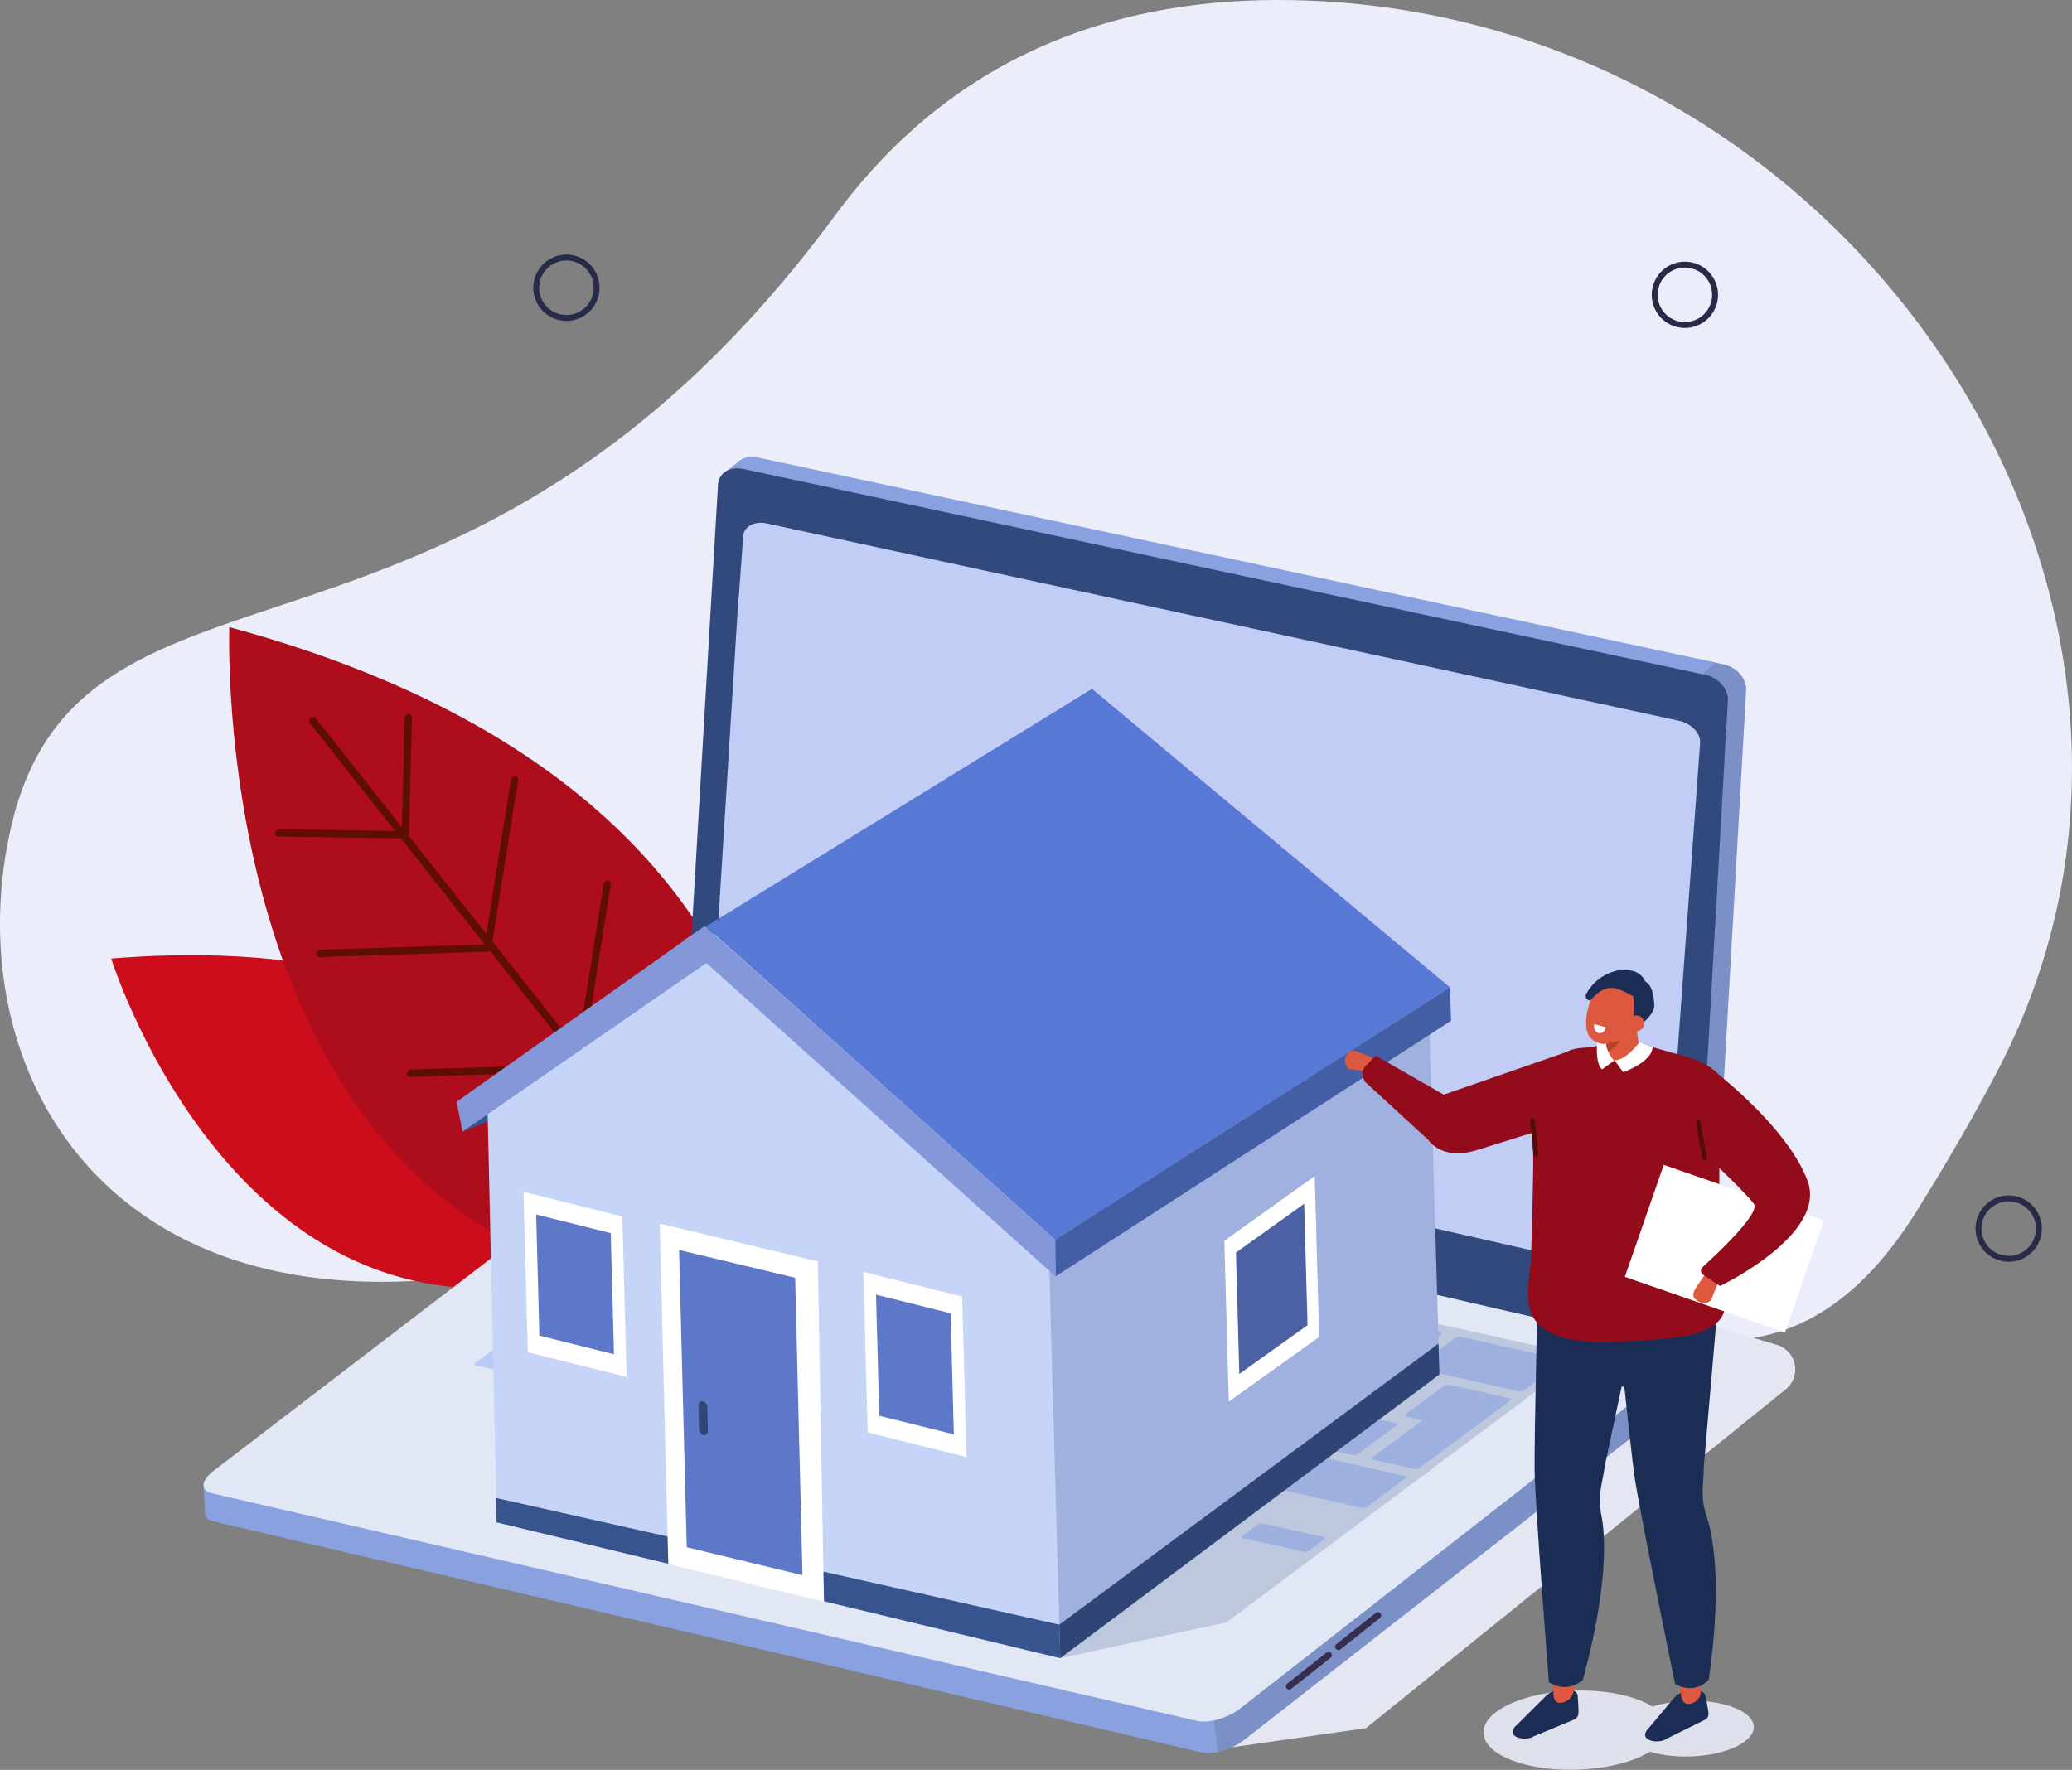 <svg xmlns="http://www.w3.org/2000/svg" viewBox="0 0 774.31 661.52">
  <rect x="0" y="0" width="774.31" height="661.52" fill="#808080" stroke="none"/>
  <g style="isolation: isolate">
    <g id="image">
      <path d="M746.6,400C837.41,226.14,693.41,4.32,483.33.06,420-1.23,357.73,18.64,312.2,80.34,172.12,270.18,30.7,193.82,4.13,309.18s73.65,253,337.38,106.44c132.29-73.51,279.54,189,374.4,37.61Q733.18,425.68,746.6,400Z" style="fill: #ebedfa"/>
      <g>
        <path d="M239.94,468.72s-13-125.56-198.39-110.44C41.55,358.28,94.67,528.89,239.94,468.72Z" style="fill: #cc0d1c"/>
        <path d="M290.1,481.78S331,300.86,85.7,234.4C85.7,234.4,75.75,497,290.1,481.78Z" style="fill: #ae0d1c"/>
        <path d="M258,446.46a1.58,1.58,0,0,1-.49.74,1.31,1.31,0,0,1-1.89-.07L115.77,270.28a1.43,1.43,0,0,1,.29-1.94,1.31,1.31,0,0,1,1.89.08L257.84,445.27A1.32,1.32,0,0,1,258,446.46Z" style="fill: #5e0e05"/>
        <path d="M152.77,312.29a1.59,1.59,0,0,1-1.32,1.1,1.18,1.18,0,0,1-1.32-1.24l1.12-43.84a1.57,1.57,0,0,1,1.39-1.49,1.18,1.18,0,0,1,1.31,1.24l-1.12,43.84A1.32,1.32,0,0,1,152.77,312.29Z" style="fill: #5e0e05"/>
        <path d="M183.54,354.63a1.55,1.55,0,0,1-1.5,1.1,1.2,1.2,0,0,1-1.12-1.43l10-62.78a1.56,1.56,0,0,1,1.55-1.31,1.2,1.2,0,0,1,1.12,1.43l-9.95,62.78A1.6,1.6,0,0,1,183.54,354.63Z" style="fill: #5e0e05"/>
        <path d="M152.77,312.29a1.55,1.55,0,0,1-1.46,1.1L104,312.68a1.19,1.19,0,0,1-1.17-1.39,1.56,1.56,0,0,1,1.52-1.35l47.36.71a1.19,1.19,0,0,1,1.16,1.39A1.84,1.84,0,0,1,152.77,312.29Z" style="fill: #5e0e05"/>
        <path d="M183.54,354.63a1.55,1.55,0,0,1-1.4,1.1l-62.68,2a1.19,1.19,0,0,1-1.23-1.33,1.56,1.56,0,0,1,1.46-1.41l62.68-2a1.19,1.19,0,0,1,1.23,1.33A1.7,1.7,0,0,1,183.54,354.63Z" style="fill: #5e0e05"/>
        <path d="M217.41,399.4a1.56,1.56,0,0,1-1.4,1.11l-62.68,2a1.19,1.19,0,0,1-1.24-1.33,1.56,1.56,0,0,1,1.46-1.41l62.68-2a1.18,1.18,0,0,1,1.24,1.32A1.55,1.55,0,0,1,217.41,399.4Z" style="fill: #5e0e05"/>
        <path d="M218.24,393.57a1.56,1.56,0,0,1-1.51,1.1,1.19,1.19,0,0,1-1.11-1.43l9.94-62.78a1.56,1.56,0,0,1,1.55-1.31,1.2,1.2,0,0,1,1.12,1.44l-9.95,62.78A1.77,1.77,0,0,1,218.24,393.57Z" style="fill: #5e0e05"/>
      </g>
      <g>
        <path d="M460.28,653.09l50.19-7.16L667.31,519.31a9.59,9.59,0,0,0-3.3-16.66l-73.33-21.71Z" style="fill: #e4e6f2"/>
        <path d="M652.56,257.4a7.7,7.7,0,0,0-.62-2.83h0a10.83,10.83,0,0,0-5.51-5.48,10.46,10.46,0,0,0-1.59-.58c-.2-.06-.39-.11-.59-.15l-8.71-1.87-9.38,7.66c1.4.33,9.86,1.45,11.06,2.25,3.59,1.62,6.54,5.29,6.09,9.4l-1.58,26.88c-.55-.12-6.35,8.28-6.17,8.38,0,0-5.71,200.45-5.71,200.45-.05.91-3.33,7.49-2.48,6.81l8.73-9.3a10.75,10.75,0,0,0,3.07-6.64l13.25-232.12c.06-1.24.15-2.26.14-2.8Z" style="fill: #7b90c7"/>
        <path d="M640.87,247.58,284.35,171.24h0l-.53-.12h0a11,11,0,0,0-3.23-.36h0a10.85,10.85,0,0,0-1.26.16,7.33,7.33,0,0,0-3.14,1.41l-5.66,4.49a41.13,41.13,0,0,0,5.39,1.9h0L633,255.17Zm-359.77-75Z" style="fill: #89a1de"/>
        <path d="M637.33,252.25l-359.71-77c-4.88-1-9,1.58-9.29,5.86L256.93,375.2c0,.22,0,.43,0,.65l-2.71,44.07c-.25,4.28,4.06,8.47,8.94,9.52l359.72,77c4.88,1.05,9-1.57,9.29-5.85L644.46,284a4.82,4.82,0,0,0,0-.76l1.26-21.32C646,257.61,642.21,253.3,637.33,252.25Z" style="fill: #31497d"/>
        <path d="M628.1,508.47l-12.53,9.66-3.42-5L258.22,431.35c-4.27-1-12.35,1.32-16.85,4.84L101.09,545.3l-.18-2-21.46,14.9-3.23-.3,1.22,8.7c.52,1.83,2-.39,3.49-.05L448.69,654.9c4.27,1,11.46-.86,16-4.38L622.41,527.4c2.46-1.92,4.28-5.25,4.14-6.81Z" style="fill: #7b90c7"/>
        <path d="M258.22,431.35c-4.27-1-12.35,1.32-16.85,4.84L101.09,545.3l-.18-2-21.46,14.9-3.39-3,.61,10.65c0,1.76,1.45,2.41,2.89,2.74L448.69,654.9a15.83,15.83,0,0,0,6.36-.14L445.17,566C447.63,564.1,258.22,431.35,258.22,431.35Z" style="fill: #89a1de"/>
        <path d="M447.45,643.24,79.14,558.13c-4.27-1-4.07-4.67.43-8.19L244,424c4.51-3.52,12.3-4.89,16.56-3.9l364.7,84.27c4.26,1,4.06,4.67-.44,8.19L463.38,638.63C458.88,642.15,451.71,644.22,447.45,643.24Z" style="fill: #e1e7f5"/>
        <g>
          <path d="M283.11,455.09a3.34,3.34,0,0,1-2.36.37l-21.9-4.94c-.79-.18-1-.63-.5-1L272.55,439a3.34,3.34,0,0,1,2.36-.37l21.9,4.94c.79.17,1,.63.5,1Z" style="fill: #b8c9f5"/>
          <path d="M309,479.82a3.27,3.27,0,0,1-2.37.37l-21.9-4.93c-.79-.18-1-.63-.49-1l14.2-10.54a3.26,3.26,0,0,1,2.35-.37l21.9,4.93c.81.18,1,.64.52,1Z" style="fill: #b8c9f5"/>
          <path d="M296.53,496a3.3,3.3,0,0,1-2.36.36l-21.9-4.93c-.78-.18-1-.63-.51-1L286,479.83a3.26,3.26,0,0,1,2.35-.36l21.91,4.93c.79.18,1,.63.51,1Z" style="fill: #b8c9f5"/>
          <path d="M262.2,507.14a3.32,3.32,0,0,1-2.35.37l-21.91-4.94c-.78-.17-1-.63-.5-1L251.65,491a3.35,3.35,0,0,1,2.36-.37l21.9,4.94c.79.17,1,.63.49,1Z" style="fill: #b8c9f5"/>
          <path d="M202.4,515a3.34,3.34,0,0,1-2.36.37l-21.9-4.94c-.79-.17-1-.63-.51-1L194.31,497a3.28,3.28,0,0,1,2.36-.37l21.9,4.93c.79.18,1,.64.51,1Z" style="fill: #b8c9f5"/>
          <path d="M240.17,523.48a4.1,4.1,0,0,1-2.81.27l-28.7-6.46c-1-.24-1.46-.73-.94-1.12l16.67-12.37a4.17,4.17,0,0,1,2.81-.27L255.89,510c1,.23,1.46.74,1,1.11Z" style="fill: #b8c9f5"/>
          <path d="M428.7,566.07a3.11,3.11,0,0,1-2.2.25l-21.89-4.93c-.8-.18-1.1-.58-.68-.9l6.17-4.57a3.15,3.15,0,0,1,2.22-.25l21.89,4.93c.79.18,1.08.58.66.89Z" style="fill: #b8c9f5"/>
          <path d="M458,573a3.1,3.1,0,0,1-2.2.25l-21.89-4.93c-.8-.18-1.1-.58-.67-.9l6.16-4.57a3.22,3.22,0,0,1,2.22-.25l21.89,4.93c.79.18,1.08.58.66.9Z" style="fill: #b8c9f5"/>
          <path d="M489,579.68a3.16,3.16,0,0,1-2.18.22L464.92,575c-.79-.17-1.11-.57-.7-.87l5.94-4.41a3.19,3.19,0,0,1,2.19-.23l21.89,4.93c.79.18,1.1.58.69.88Z" style="fill: #b8c9f5"/>
          <path d="M469.67,564.53a3.16,3.16,0,0,1-2.18.23l-21.89-4.93c-.79-.18-1.11-.57-.7-.88l5.94-4.41a3.16,3.16,0,0,1,2.18-.22l21.9,4.93c.79.17,1.09.57.69.87Z" style="fill: #b8c9f5"/>
          <path d="M390.84,557.4a3.27,3.27,0,0,1-2.37.37l-142.54-32.1c-.78-.18-1-.63-.5-1l16.67-12.38a3.37,3.37,0,0,1,2.37-.36L407,544c.79.17,1,.64.52,1Z" style="fill: #b8c9f5"/>
          <path d="M236.2,520a.43.43,0,0,1-.23,0l-16.74-3.77c-.09,0-.14-.06-.11-.08l1-.77a.41.41,0,0,1,.23,0l16.74,3.78c.1,0,.15.05.12.08Z" style="fill: #b8c9f5"/>
          <path d="M193.23,508.79a.15.15,0,0,1-.13,0l-7.1-1.6s-.05,0,0-.06l1-.77a.19.19,0,0,1,.13,0l7.11,1.6s0,0,0,.06Z" style="fill: #b8c9f5"/>
          <path d="M292.23,513.89a3.31,3.31,0,0,1-2.37.36L268,509.32c-.77-.17-1-.63-.5-1l14.2-10.54a3.38,3.38,0,0,1,2.37-.37l21.9,4.93c.79.18,1,.64.5,1Z" style="fill: #b8c9f5"/>
          <path d="M322.38,520.68a3.31,3.31,0,0,1-2.35.37l-21.9-4.93c-.78-.18-1-.64-.51-1l14.21-10.54a3.35,3.35,0,0,1,2.36-.36l21.91,4.93c.77.17,1,.63.49,1Z" style="fill: #b8c9f5"/>
          <path d="M352.54,527.47a3.26,3.26,0,0,1-2.35.37l-21.9-4.93c-.79-.18-1-.64-.5-1L342,511.36a3.3,3.3,0,0,1,2.36-.37l21.91,4.93c.78.18,1,.63.49,1Z" style="fill: #b8c9f5"/>
          <path d="M382.71,534.26a3.29,3.29,0,0,1-2.36.37l-21.9-4.93c-.8-.18-1-.64-.51-1l14.2-10.54a3.32,3.32,0,0,1,2.37-.37l21.91,4.93c.78.18,1,.64.49,1Z" style="fill: #b8c9f5"/>
          <path d="M412.87,541.06a3.37,3.37,0,0,1-2.37.36l-21.9-4.93c-.78-.18-1-.63-.5-1l14.21-10.54a3.29,3.29,0,0,1,2.36-.37l21.89,4.93c.79.18,1,.64.51,1Z" style="fill: #b8c9f5"/>
          <path d="M443,547.84a3.34,3.34,0,0,1-2.36.36l-21.9-4.93c-.78-.18-1-.63-.5-1l14.2-10.54a3.32,3.32,0,0,1,2.37-.37l21.9,4.93c.78.18,1,.64.5,1Z" style="fill: #b8c9f5"/>
          <path d="M511,563.14a3.34,3.34,0,0,1-2.36.36l-59.68-13.44c-.79-.17-1-.63-.5-1l14.2-10.54a3.37,3.37,0,0,1,2.37-.37l59.67,13.44c.79.18,1,.64.5,1Z" style="fill: #b8c9f5"/>
          <path d="M326.54,502.7a3.24,3.24,0,0,1-2.34.36l-21.91-4.93c-.79-.18-1-.63-.5-1L316,486.58a3.3,3.3,0,0,1,2.35-.36l21.9,4.93c.79.18,1,.63.5,1Z" style="fill: #b8c9f5"/>
          <path d="M356.71,509.49a3.32,3.32,0,0,1-2.35.37l-21.91-4.94c-.78-.17-1-.62-.5-1l14.21-10.54a3.29,3.29,0,0,1,2.34-.36l21.91,4.93c.78.18,1,.63.51,1Z" style="fill: #b8c9f5"/>
          <path d="M386.87,516.28a3.34,3.34,0,0,1-2.36.37l-21.9-4.94c-.77-.17-1-.62-.51-1l14.21-10.54a3.39,3.39,0,0,1,2.36-.36l21.9,4.93c.78.18,1,.64.51,1Z" style="fill: #b8c9f5"/>
          <path d="M417,523.07a3.3,3.3,0,0,1-2.36.37l-21.9-4.93c-.78-.18-1-.63-.5-1L406.48,507a3.36,3.36,0,0,1,2.35-.36l21.9,4.93c.78.18,1,.64.5,1Z" style="fill: #b8c9f5"/>
          <path d="M447.2,529.86a3.28,3.28,0,0,1-2.35.36l-21.92-4.93c-.79-.18-1-.63-.5-1l14.21-10.54a3.31,3.31,0,0,1,2.35-.37l21.91,4.94c.78.17,1,.63.51,1Z" style="fill: #b8c9f5"/>
          <path d="M477.35,536.65A3.28,3.28,0,0,1,475,537l-21.9-4.93c-.79-.18-1-.63-.51-1l14.21-10.54a3.27,3.27,0,0,1,2.36-.36l21.89,4.93c.79.17,1,.63.51,1Z" style="fill: #b8c9f5"/>
          <path d="M507.51,543.44a3.28,3.28,0,0,1-2.35.36l-21.91-4.93c-.78-.18-1-.62-.5-1L497,527.32a3.3,3.3,0,0,1,2.34-.36l21.91,4.93c.79.18,1,.63.51,1Z" style="fill: #b8c9f5"/>
          <path d="M339,486.57a3.28,3.28,0,0,1-2.37.37L314.7,482c-.78-.17-1-.63-.48-1l14.2-10.54a3.3,3.3,0,0,1,2.34-.37L352.67,475c.79.18,1,.64.51,1Z" style="fill: #b8c9f5"/>
          <path d="M369.12,493.36a3.27,3.27,0,0,1-2.35.38l-21.91-4.94c-.78-.17-1-.63-.49-1l14.2-10.54a3.34,3.34,0,0,1,2.36-.37l21.9,4.94c.78.17,1,.63.5,1Z" style="fill: #b8c9f5"/>
          <path d="M399.29,500.16a3.33,3.33,0,0,1-2.37.37L375,495.59c-.78-.17-1-.62-.49-1L388.74,484a3.29,3.29,0,0,1,2.34-.37l21.9,4.94c.8.18,1,.63.51,1Z" style="fill: #b8c9f5"/>
          <path d="M429.44,507a3.3,3.3,0,0,1-2.36.37l-21.9-4.93c-.79-.18-1-.63-.5-1l14.21-10.54a3.3,3.3,0,0,1,2.35-.36l21.91,4.93c.79.18,1,.63.5,1Z" style="fill: #b8c9f5"/>
          <path d="M459.61,513.73a3.29,3.29,0,0,1-2.35.37l-21.91-4.93c-.79-.18-1-.63-.49-1l14.2-10.54a3.31,3.31,0,0,1,2.35-.36l21.91,4.93c.78.18,1,.63.5,1Z" style="fill: #b8c9f5"/>
          <path d="M489.78,520.52a3.29,3.29,0,0,1-2.38.37L465.5,516c-.77-.18-1-.63-.49-1l14.21-10.55a3.31,3.31,0,0,1,2.35-.36l21.9,4.93c.79.18,1,.64.51,1Z" style="fill: #b8c9f5"/>
          <path d="M519.93,527.31a3.31,3.31,0,0,1-2.36.38l-21.91-4.94c-.78-.18-1-.63-.49-1l14.21-10.54a3.25,3.25,0,0,1,2.35-.37l21.9,4.94c.79.17,1,.63.51,1Z" style="fill: #b8c9f5"/>
          <path d="M278.79,473a3.28,3.28,0,0,1-2.37.37L239.28,465c-.79-.18-1-.63-.49-1L253,453.48a3.34,3.34,0,0,1,2.36-.36l37.14,8.36c.79.18,1,.64.51,1Z" style="fill: #b8c9f5"/>
          <path d="M569.65,519.59a3.29,3.29,0,0,1-2.36.37l-37.14-8.36c-.78-.18-1-.64-.5-1l14.2-10.53a3.26,3.26,0,0,1,2.36-.37L583.35,508c.79.18,1,.63.5,1Z" style="fill: #b8c9f5"/>
          <path d="M266.36,489.16a3.26,3.26,0,0,1-2.35.36l-44.28-10c-.79-.18-1-.63-.51-1L233.43,468a3.28,3.28,0,0,1,2.36-.36l44.27,10c.8.18,1,.63.51,1Z" style="fill: #b8c9f5"/>
          <path d="M232.05,500.35a3.29,3.29,0,0,1-2.36.36l-29.52-6.64c-.79-.18-1-.64-.51-1l14.21-10.55a3.34,3.34,0,0,1,2.36-.36l29.52,6.64c.79.18,1,.64.5,1Z" style="fill: #b8c9f5"/>
          <path d="M313.27,461.88a3.32,3.32,0,0,1-2.37.36L289,457.32c-.79-.18-1-.64-.5-1l14.2-10.54a3.3,3.3,0,0,1,2.36-.36L327,450.33c.8.18,1,.63.51,1Z" style="fill: #b8c9f5"/>
          <path d="M343.29,468.63a3.34,3.34,0,0,1-2.36.37L319,464.06c-.79-.17-1-.63-.51-1l14.21-10.54a3.34,3.34,0,0,1,2.36-.37l21.9,4.94c.79.17,1,.63.51,1Z" style="fill: #b8c9f5"/>
          <path d="M373.44,475.42a3.26,3.26,0,0,1-2.35.37l-21.91-4.94c-.78-.17-1-.63-.49-1l14.2-10.53a3.24,3.24,0,0,1,2.36-.37l21.9,4.93c.79.18,1,.63.49,1Z" style="fill: #b8c9f5"/>
          <path d="M403.61,482.21a3.29,3.29,0,0,1-2.36.37l-21.89-4.93c-.8-.18-1-.63-.51-1l14.2-10.54a3.33,3.33,0,0,1,2.37-.37l21.89,4.93c.79.18,1,.63.5,1Z" style="fill: #b8c9f5"/>
          <path d="M433.76,489a3.26,3.26,0,0,1-2.35.37l-21.9-4.93c-.79-.18-1-.63-.5-1l14.2-10.54a3.29,3.29,0,0,1,2.36-.37l21.9,4.93c.79.18,1,.63.49,1Z" style="fill: #b8c9f5"/>
          <path d="M463.94,495.78a3.26,3.26,0,0,1-2.36.37l-21.91-4.93c-.78-.18-1-.63-.49-1l14.2-10.54a3.32,3.32,0,0,1,2.35-.37l21.91,4.94c.78.17,1,.63.5,1Z" style="fill: #b8c9f5"/>
          <path d="M494.1,502.58a3.33,3.33,0,0,1-2.37.36L469.83,498c-.79-.18-1-.63-.5-1l14.2-10.54a3.34,3.34,0,0,1,2.36-.37L507.8,491c.79.17,1,.63.5,1Z" style="fill: #b8c9f5"/>
          <path d="M524.25,509.37a3.33,3.33,0,0,1-2.35.37L500,504.8c-.78-.17-1-.63-.49-1l14.2-10.54a3.33,3.33,0,0,1,2.35-.37L538,497.82c.78.18,1,.63.49,1Z" style="fill: #b8c9f5"/>
          <path d="M541.88,517.62a3.35,3.35,0,0,0-1.27,0,2.42,2.42,0,0,0-1.07.39l-14.2,10.54c-.24.18-.35.38-.25.58a1,1,0,0,0,.73.43l5.72,1.29-18.63,13.82c-.24.18-.33.39-.24.59a1.1,1.1,0,0,0,.74.42L528.17,549a3.41,3.41,0,0,0,1.28,0,2.35,2.35,0,0,0,1.08-.39l33.77-25.06c.24-.17.33-.38.23-.57a1,1,0,0,0-.74-.43Z" style="fill: #b8c9f5"/>
          <path d="M228,495.5a.34.34,0,0,1-.23,0l-16.74-3.77c-.1,0-.15-.06-.12-.08l1-.77a.33.33,0,0,1,.23,0L229,494.65c.09,0,.14.06.11.08Z" style="fill: #b8c9f5"/>
        </g>
        <path d="M317.64,591.65l-80.29-17.59c-.93-.2-.92-.93,0-1.61l33.37-24.56a4.87,4.87,0,0,1,3.38-.88l80.28,17.59c.93.2.93.93,0,1.62L321,590.78A4.87,4.87,0,0,1,317.64,591.65Z" style="fill: #b8c9f5"/>
        <path d="M627.44,269.4,286.58,195.65c-4.62-1-8.58,1.11-8.84,4.71l-1.67,22.91a4.83,4.83,0,0,0-.15.86L265.7,388.4c-.26,3.6,5.19,10.34,9.82,11.34l337.36,76.82c4.62,1,8.59-1.11,8.85-4.71l1.56-30a4.83,4.83,0,0,0,.15-.86l11.9-163.3C635.61,274.13,632.07,270.4,627.44,269.4Z" style="fill: #c2cdf5"/>
        <path d="M500.21,616.69a1.22,1.22,0,0,1-1-.46,1.24,1.24,0,0,1,.2-1.73l14.74-11.65a1.23,1.23,0,0,1,1.53,1.93L501,616.43A1.22,1.22,0,0,1,500.21,616.69Z" style="fill: #372d4f"/>
        <path d="M481.79,631.52a1.19,1.19,0,0,1-1-.46,1.24,1.24,0,0,1,.2-1.73l14.74-11.65a1.24,1.24,0,0,1,1.73.21,1.22,1.22,0,0,1-.21,1.72l-14.74,11.65A1.24,1.24,0,0,1,481.79,631.52Z" style="fill: #372d4f"/>
      </g>
      <circle cx="211.68" cy="107.53" r="11.29" transform="translate(-25.09 89.87) rotate(-22.66)" style="fill: none;stroke: #272b47;stroke-linecap: round;stroke-linejoin: round;stroke-width: 2.203px"/>
      <circle cx="750.62" cy="459.18" r="11.29" transform="translate(131.98 1084.93) rotate(-76.78)" style="fill: none;stroke: #272b47;stroke-linecap: round;stroke-linejoin: round;stroke-width: 2.203px"/>
      <circle cx="629.62" cy="110.18" r="11.29" transform="translate(378.4 697.93) rotate(-76.78)" style="fill: none;stroke: #272b47;stroke-linecap: round;stroke-linejoin: round;stroke-width: 2.203px"/>
      <polygon points="396.22 619.78 458.31 606.38 591.56 506.89 524.73 492.01 396.22 619.78" style="fill: #36518a;mix-blend-mode: multiply;opacity: 0.21"/>
      <polygon points="172.84 422.97 205.59 410.09 192.04 399.27 172.84 422.97" style="fill: #395591"/>
      <polygon points="185.53 563.25 182.02 406.32 250.53 357.6 286.08 339.16 390.49 390.44 396.08 614.01 355.74 604.27 355.75 604.35 185.53 563.25" style="fill: #c6d4f7"/>
      <polygon points="389.76 390.49 421.51 366.71 421.49 366.12 424.2 364.69 533.65 366.73 537.94 513.7 451.98 572.32 451.98 572.12 396.06 614 389.76 390.49" style="fill: #a0b1e0"/>
      <polygon points="408.06 257.47 541.85 369.04 394.36 463.42 263.83 346.27 408.06 257.47" style="fill: #5879d6"/>
      <polygon points="541.85 369.04 542.26 381.54 394.47 477.08 394.31 463.43 541.85 369.04" style="fill: #445ea6"/>
      <polygon points="394.47 477.08 254.9 351.82 263.64 346.27 394.36 463.42 394.47 477.08" style="fill: #8497d9"/>
      <polygon points="270.49 355.45 172.84 422.97 170.63 411.8 263.09 346.28 270.49 355.45" style="fill: #8497d9"/>
      <polygon points="396.22 619.79 395.91 607.26 185.33 559.88 185.56 569.01 396.22 619.79" style="fill: #38548f"/>
      <polygon points="396.22 619.78 395.87 607.25 537.55 502.21 537.94 513.7 396.22 619.78" style="fill: #2e4575"/>
      <polygon points="249.75 584.64 307.92 598.69 305.61 471.5 246.56 457.35 249.75 584.64" style="fill: #fff"/>
      <polygon points="256.64 578.3 299.89 588.77 297.15 477.6 253.77 467.2 256.64 578.3" style="fill: #5e78c9"/>
      <path d="M262.93,536.4h0a2.31,2.31,0,0,1-1.7-2.25l-.22-8.7c0-1.09.69-1.85,1.6-1.69h0a2.31,2.31,0,0,1,1.7,2.25l.22,8.7C264.56,535.8,263.84,536.56,262.93,536.4Z" style="fill: #2e4575"/>
      <g>
        <polygon points="459.2 523.87 457.54 463.76 491.31 439.6 492.97 499.71 459.2 523.87" style="fill: #fff"/>
        <polygon points="463.13 513.54 461.88 468.17 487.37 449.93 488.63 495.31 463.13 513.54" style="fill: #4c61a3"/>
      </g>
      <g>
        <polygon points="361.19 544.61 359.57 484.65 322.65 475.42 324.26 535.38 361.19 544.61" style="fill: #fff"/>
        <polygon points="356.46 536.13 355.25 490.86 327.37 483.9 328.59 529.17 356.46 536.13" style="fill: #5e78c9"/>
      </g>
      <g>
        <polygon points="234.17 514.66 232.56 454.69 195.64 445.46 197.25 505.43 234.17 514.66" style="fill: #fff"/>
        <polygon points="229.45 506.18 228.24 460.91 200.36 453.94 201.57 499.21 229.45 506.18" style="fill: #5e78c9"/>
      </g>
      <g>
        <rect x="591.94" y="493.36" width="36.21" height="24.77" transform="translate(-17.28 21.6) rotate(-2)" style="fill: #1b2d54"/>
        <path d="M503.07,394.65h0c-.94,2-.37,4.24,1.27,4.93l6.79,1.1c1.65.7,4.14-3.57,1.32-5.59l-4.69-1.86a5.72,5.72,0,0,0-1.92-.44C504.6,392.72,503.82,393.06,503.07,394.65Z" style="fill: #de5840"/>
        <path d="M584.38,393.56l-44.86,15.59L514.15,394.6l-3.91,3.9c-1.47,1.48-1.45,4,.06,6l23.23,21.35c4.51,5.93,11.69,5.92,17.91,4.17L587,418.9Z" style="fill: #930c1c"/>
        <path d="M562.76,637.63c12.44-6.48,34.17-7.67,48.54-2.66a30.91,30.91,0,0,1,6.22,2.91c8.85-2.84,21-3,29.53,0,10.09,3.51,11.19,10,2.45,14.6-8.4,4.38-22.82,5.31-32.89,2.25-.57.35-1.17.7-1.83,1-12.44,6.48-34.17,7.66-48.53,2.66S550.32,644.1,562.76,637.63Z" style="fill: #dee0ec"/>
        <path d="M616.19,645.83,625.27,635a8.94,8.94,0,0,1,7.08-3.24,16,16,0,0,1,2.95.31,2.55,2.55,0,0,1,2.15,2.34l.45,2.3c.63,3.84,1.2,5.12-1.16,6.29l-14,6.92C619.94,652.06,611.48,650.62,616.19,645.83Z" style="fill: #1b2d54"/>
        <path d="M635.63,632a4.9,4.9,0,0,1-4.6,4.9c-1.26,0-2.23-.62-2.76-2.93-3.58-26.1-9.44-47.53-12.8-71.92-3.78-27.39-1.81-19.42-7.53-61.41l24.47-8.06c-.81,30.85,2.42,69.25,2.42,69.25C645.73,589.1,636.52,598.64,635.63,632Z" style="fill: #de5840"/>
        <path d="M643.18,473.09l-6.47,75.13c0,7-1.55,10.76,1.14,18.83,3.31,9.93,5.18,30.36.69,60.8-3.57,3.58-7.77,4-12.53,1.65,0,0-13.41-65.16-15.21-77.81s-8.75-81.08-8.75-81.08Z" style="fill: #1b2d54"/>
        <path d="M567,644.59l10.41-10.38a9.58,9.58,0,0,1,7.46-2.85,16.22,16.22,0,0,1,2.91.49,2.35,2.35,0,0,1,1.84,2.47l.16,2.33c.14,3.9.54,5.22-1.95,6.25L573,649.06C570,651.06,561.71,649.13,567,644.59Z" style="fill: #1b2d54"/>
        <path d="M588.11,631.83a5.35,5.35,0,0,1-5.2,4.65c-1.26-.07-2.14-.75-2.38-3.09-.28-26.42-3.41-48.27-3.68-73-.31-27.72.65-19.59.25-62.09l25.38-6.69c-4.69,30.92-6.32,69.67-6.32,69.67C603.58,589.31,593.2,598.37,588.11,631.83Z" style="fill: #de5840"/>
        <path d="M615.67,472.68l-15.92,75.07c-.89,7-2.9,10.72-1.24,19,2,10.16,1.33,30.78-7,61.09-4,3.39-8.24,3.55-12.69.94,0,0-5.14-66.19-5.33-79s1.5-81.92,1.5-81.92Z" style="fill: #1b2d54"/>
        <path d="M590.68,391.7c3.46-.16,6.62-.7,7.53-1.36,5.13-3.7,11.44-1.46,12.12-1l17.65,5c22.25,5.23,19.26,20.45,20.11,30,0,0-8.53,12.54-8.58,21.57,0,7.8-3.9,25.46-2.53,27.95,1,1.87,1.54,13.49-7.86,16.76-8.3,2.89-21.56,11-28.77,11.06-37.94.19-28.31-19.93-28.13-32.84.11-8.12,1-32.11.69-38.55s-3.73-22.16,6-32.67C580.35,396.38,584.74,392.17,590.68,391.7Z" style="fill: #930c1c"/>
        <path d="M606.66,396.87l-.82-.66c-2.1.69-4,.63-4.41-1.2L599,384.67c-.44-1.83.93-3.9,3-4.6l.62-.21c2.1-.7,8-1.05,8.4.78l1.63,11C613.08,393.49,608.77,396.17,606.66,396.87Z" style="fill: #de5840"/>
        <path d="M600.3,390.21a10.6,10.6,0,0,0,7.12-5.55s-2.43,7.06-6.5,8.34Z" style="fill: #ba422d"/>
        <path d="M610.46,368c-1.5-2.9-4-3.53-6.47-2.05-2.26-1.11-5.14.18-7.43,3.75-3.19,5-5.08,13-2.9,17.23a6.79,6.79,0,0,0,5,3.16c1.5.12,5.48-.89,7-1.36,5.29-1.68,3.93-.69,6-4C614.87,379.76,612.64,372.22,610.46,368Z" style="fill: #de5840"/>
        <path d="M609.89,370.33c1.64,5,0,13.33.21,14.85,0,0,8.29-5.06,8.11-9.48-.61-14.74-9.75-7.4-9.75-7.4Z" style="fill: #1b2d54"/>
        <path d="M610.47,363c3,.91,4.73,3.31,5.45,7.39.09.51,1,2.89,1.05,3.33L615,373c.12,3.49-.53-.83-4.06-.39-5.28-2.3-9.63-6.76-16.45,1.15-.6.69-2.55-.66-1.69-2.3a17.53,17.53,0,0,1,11.73-8.73l1-.09a12.57,12.57,0,0,1,4.88.33" style="fill: #1b2d54"/>
        <path d="M597.37,386.11h0a2.72,2.72,0,0,1-1.55-3.32l4.29,1.17C599.78,385.47,598.55,386.44,597.37,386.11Z" style="fill: #fff"/>
        <path d="M614.43,382.4a3.1,3.1,0,0,1-2.93,3.12,2.88,2.88,0,0,1-3-2.84,3.09,3.09,0,0,1,2.93-3.12A2.87,2.87,0,0,1,614.43,382.4Z" style="fill: #de5840"/>
        <path d="M600.23,390a5.53,5.53,0,0,1-3.41-.27s-.7,8,1.89,9.95l4.44-3.21S600.26,393.06,600.23,390Z" style="fill: #fff"/>
        <path d="M603.35,396.29l3.27,4.49s10.78-3.86,10.93-9.3l-4.91-1.89S607.6,396.49,603.35,396.29Z" style="fill: #fff"/>
        <path d="M644.3,480.74c-.78-4.39-1.84-27-1.8-34.82,0-5.11,0-20,.38-27.57-3.42,7.28-6,10.09-6.28,11.86-2.48,13.94-2.88,21.54-9.2,29.74-12.13,15.74-15.12,25.67-27,41.73,29.11-1.09,34.42-2.83,39.81-6.21C646.84,491.27,644.71,483,644.3,480.74Z" style="fill: #930c1c"/>
        <line x1="572.69" y1="418.89" x2="573.98" y2="431.46" style="fill: none;stroke: #540d06;stroke-linecap: round;stroke-linejoin: round;stroke-width: 1.727px"/>
        <rect x="611.9" y="439.88" width="63.01" height="44.06" transform="matrix(0.95, 0.33, -0.33, 0.95, 185.6, -184.42)" style="fill: #fff"/>
        <path d="M634.24,486.17h0c1.81,1.3,4.17,1.14,5.24-.36l2.61-6.51c1.07-1.49,1.87-2.57,0-3.87h0c-1.81-1.29-3.47-1.16-5.37,1.57l-2.92,4.29a6.23,6.23,0,0,0-.87,1.82C632.64,484.32,632.81,485.15,634.24,486.17Z" style="fill: #de5840"/>
        <path d="M640.92,400.59s27,20.61,34.55,40.74-32.7,39.35-32.7,39.35l-6.35-4.23a1.82,1.82,0,0,1-.15-2.85c5.46-5,21.63-20.15,19.18-23.59-4.07-5.74-31-30.36-31-30.36Z" style="fill: #930c1c"/>
        <line x1="637.02" y1="432.8" x2="634.66" y2="419.49" style="fill: none;stroke: #540d06;stroke-linecap: round;stroke-linejoin: round;stroke-width: 1.727px"/>
      </g>
    </g>
  </g>
</svg>
